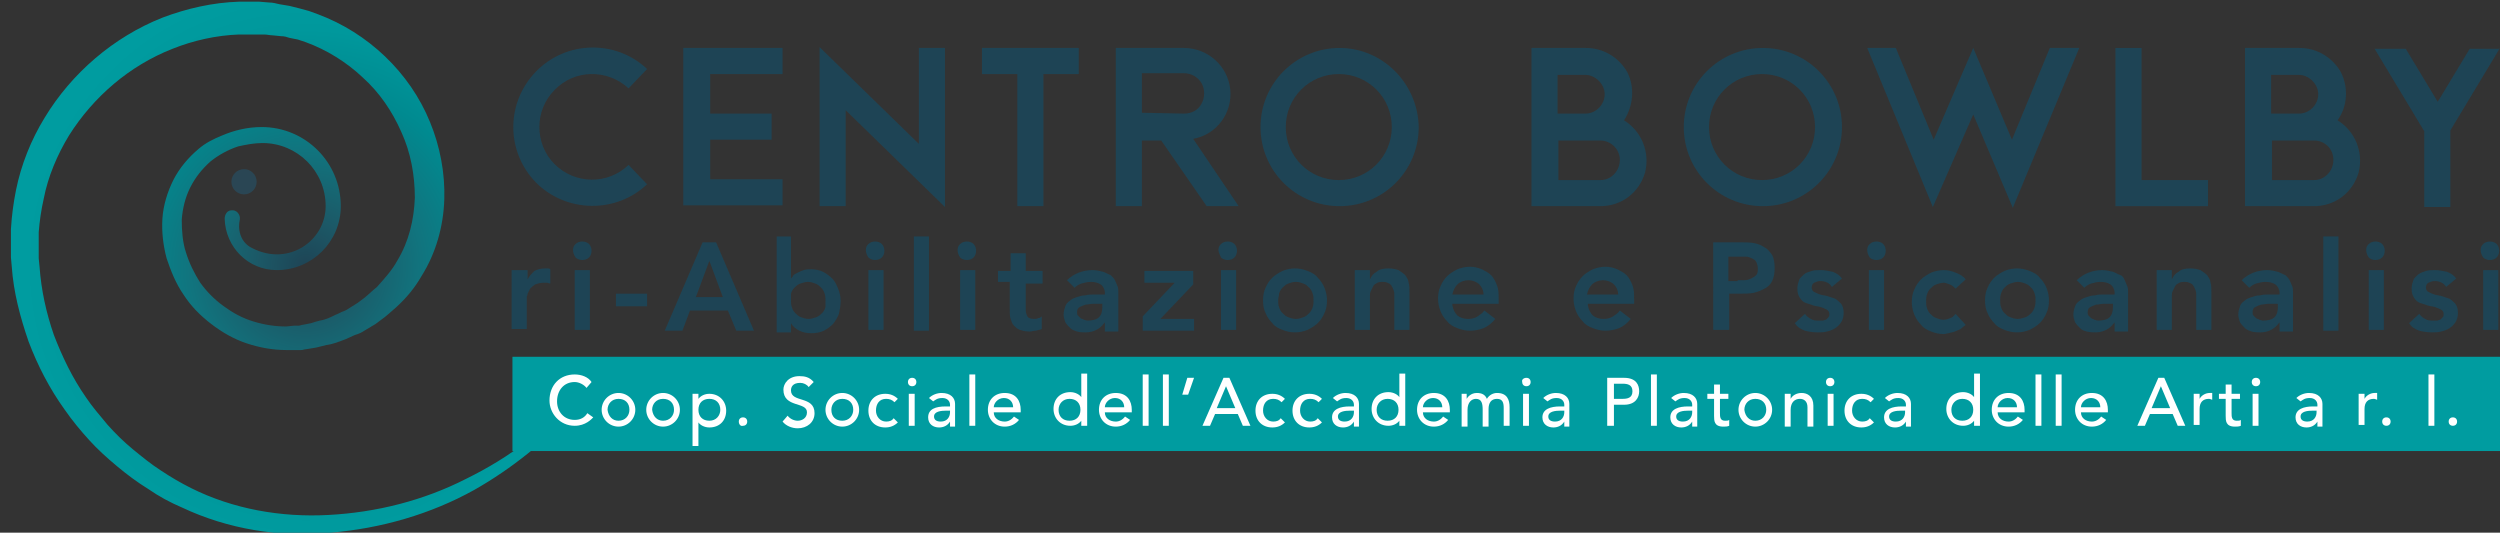<?xml version="1.0" encoding="utf-8"?>
<!-- Generator: Adobe Illustrator 24.0.0, SVG Export Plug-In . SVG Version: 6.00 Build 0)  -->
<svg version="1.1" id="Livello_1" xmlns="http://www.w3.org/2000/svg" xmlns:xlink="http://www.w3.org/1999/xlink" x="0px" y="0px"
	 viewBox="0 0 297.1 63.3" style="enable-background:new 0 0 297.1 63.3;" xml:space="preserve">
<rect x="0" y="0" width="297.1" height="63.3" fill="#333333" stroke="none"/>
<style type="text/css">
	.st0{fill:url(#SVGID_1_);}
	.st1{fill:#2A4654;}
	.st2{fill:#009CA0;}
	.st3{fill:#1E4455;}
	.st4{fill:#FFFFFF;}
</style>
<radialGradient id="SVGID_1_" cx="36.357" cy="31.675" r="33.467" gradientUnits="userSpaceOnUse">
	<stop  offset="0" style="stop-color:#1E4455"/>
	<stop  offset="0.166" style="stop-color:#1C5866"/>
	<stop  offset="0.411" style="stop-color:#11747E"/>
	<stop  offset="0.64" style="stop-color:#008A90"/>
	<stop  offset="0.843" style="stop-color:#00989C"/>
	<stop  offset="1" style="stop-color:#009CA0"/>
</radialGradient>
<path class="st0" d="M71,44.4c-0.7,1.4-2,3.4-3.1,4.6c-3,3.4-7.1,6.7-11.5,9.2c-5.2,2.9-11.1,4.6-17.1,5.1c-6,0.6-12.2-0.4-17.7-3
	c-1.4-0.6-2.7-1.3-4-2.2c-1.3-0.8-2.5-1.7-3.7-2.7c-1.2-1-2.3-2-3.3-3.1c-1-1.1-2-2.3-2.9-3.6c-1.8-2.5-3.2-5.2-4.3-8.1
	c-1-2.9-1.8-5.9-2-8.9l-0.1-1.1c0-0.4,0-0.8,0-1.1c0-0.8,0-1.5,0-2.3c0.1-1.6,0.3-3.1,0.6-4.6c0.6-3,1.8-6,3.4-8.6
	c3.2-5.3,8.2-9.6,14-11.9c2.9-1.1,6-1.8,9.1-1.9l1.2,0c0.4,0,0.8,0,1.2,0l1.2,0.1c0.4,0,0.8,0.1,1.2,0.2l1.2,0.2
	c0.4,0.1,0.8,0.2,1.2,0.3l1.1,0.3l1.1,0.4c5.9,2.2,10.9,6.9,13.3,12.8c1.2,2.9,1.8,6.1,1.7,9.2c-0.1,3.2-1,6.4-2.7,9.1
	c-0.8,1.4-1.8,2.6-3,3.7c-0.6,0.5-1.2,1.1-1.8,1.5c-0.3,0.2-0.6,0.5-1,0.7l-1,0.6c-0.3,0.2-0.7,0.4-1.1,0.5
	c-0.4,0.2-0.7,0.3-1.1,0.5c-0.8,0.3-1.5,0.6-2.3,0.7c-0.4,0.1-0.8,0.2-1.2,0.3l-1.2,0.2c-0.2,0-0.4,0.1-0.6,0.1l-0.6,0l-1.2,0
	c-1.6,0-3.2-0.3-4.7-0.8c-1.5-0.5-2.9-1.3-4.2-2.3c-1.3-1-2.4-2.1-3.3-3.5c-0.9-1.3-1.5-2.8-2-4.3c-0.4-1.5-0.6-3.1-0.5-4.7
	c0.1-1.6,0.6-3.2,1.3-4.6c0.7-1.4,1.8-2.7,3-3.7c0.8-0.7,1.8-1.2,2.8-1.6c1.4-0.6,3-1,4.7-1c5.2,0,9.4,4.2,9.4,9.4
	c0,4.2-3.4,7.6-7.6,7.6c-3.4,0-6.1-2.7-6.2-6.1c0-0.5,0.3-1,0.8-1c0.6-0.1,1.1,0.5,1,1.1c-0.3,1.4,0.2,2.8,1.5,3.4
	c4.3,2.2,8.7-0.9,8.7-5c0-4.2-3.4-7.5-7.5-7.5c-1,0-2,0.2-2.9,0.4c-1.2,0.4-2.3,1-3.3,1.8c-1,0.9-1.8,1.9-2.4,3.1
	c-0.6,1.2-0.9,2.5-1,3.8c0,1.3,0.1,2.7,0.5,3.9c0.4,1.3,1,2.5,1.7,3.6c0.8,1.1,1.7,2,2.8,2.8c1.1,0.8,2.2,1.4,3.5,1.8
	c1.3,0.4,2.6,0.6,3.9,0.6l1-0.1l0.5,0c0.2,0,0.3-0.1,0.5-0.1l1-0.2c0.3-0.1,0.6-0.2,1-0.3c0.7-0.1,1.3-0.4,1.9-0.7
	c0.3-0.1,0.6-0.3,0.9-0.4c0.3-0.1,0.6-0.3,0.9-0.5l0.8-0.5c0.3-0.2,0.5-0.4,0.8-0.6c0.5-0.4,1-0.9,1.5-1.3c0.9-1,1.8-2,2.4-3.1
	c1.4-2.3,2-4.9,2.1-7.5c0-2.7-0.5-5.4-1.6-7.8c-1.1-2.5-2.6-4.7-4.6-6.5c-1.9-1.8-4.3-3.3-6.8-4.2l-0.9-0.3l-1-0.2
	c-0.3-0.1-0.6-0.2-1-0.2l-1-0.1c-0.3,0-0.7-0.1-1-0.1l-1,0c-0.3,0-0.7,0-1,0l-1,0c-2.7,0.1-5.4,0.7-7.9,1.7
	c-5.1,2-9.4,5.7-12.3,10.3c-1.4,2.3-2.5,4.9-3,7.5c-0.3,1.3-0.5,2.7-0.6,4c0,0.7,0,1.4,0,2.1c0,0.3,0,0.7,0,1l0.1,1
	c0.2,2.8,0.8,5.5,1.7,8.1c1,2.6,2.2,5.1,3.8,7.4c0.8,1.2,1.7,2.2,2.6,3.3c0.9,1,1.9,2,3,2.9c1.1,0.9,2.2,1.8,3.3,2.5
	c1.2,0.8,2.4,1.5,3.6,2.1c5,2.5,10.7,3.5,16.3,3.2c5.7-0.3,11.3-1.7,16.4-4.3c5.1-2.5,9.9-6,13.4-10.6c0,0,1.1-1.4,1.8-2.8
	C71.4,42,72,42.2,71,44.4z"/>
<circle class="st1" cx="29" cy="21.6" r="1.5"/>
<rect x="60.9" y="42.4" class="st2" width="236.2" height="11.2"/>
<g>
	<path class="st3" d="M76.9,21.9c-3.7,3.5-9.6,3.4-13.2-0.2c-3.6-3.7-3.6-9.5,0-13.2c3.6-3.7,9.5-3.8,13.2-0.3l-2.2,2.3
		c-2.5-2.3-6.4-2.3-8.8,0.2c-2.4,2.4-2.4,6.4,0,8.8c2.4,2.4,6.3,2.5,8.8,0.1L76.9,21.9z"/>
	<path class="st3" d="M84.4,8.8v4.7h7.3v3.1h-7.3v4.7H93v3.1H81.2V5.7H93v3.1H84.4z"/>
	<path class="st3" d="M112.3,5.7v18.9l-11.8-11.5v11.4h-3.1V5.6l11.8,11.5V5.7H112.3z"/>
	<path class="st3" d="M128.2,5.7v3.1H124v15.7h-3.1V8.8h-4.2V5.7H128.2z"/>
	<path class="st3" d="M147.2,24.5h-3.8l-5.4-7.8h-2.3v7.8h-3.1V5.7h8.1c2.8,0,5.2,2.1,5.5,4.9c0.3,2.8-1.6,5.4-4.4,5.9L147.2,24.5z
		 M140.7,13.5c0.9,0,1.7-0.4,2.1-1.2c0.4-0.7,0.4-1.7,0-2.4s-1.2-1.2-2.1-1.2h-5v4.7L140.7,13.5z"/>
	<path class="st3" d="M168.6,15.1c0,5.2-4.2,9.4-9.4,9.4c-5.2,0-9.4-4.2-9.4-9.4s4.2-9.4,9.4-9.4C164.3,5.7,168.5,9.9,168.6,15.1z
		 M165.4,15.1c0-3.5-2.8-6.3-6.3-6.3c-3.5,0-6.3,2.8-6.3,6.3s2.8,6.3,6.3,6.3C162.6,21.4,165.4,18.6,165.4,15.1z"/>
	<path class="st3" d="M193,14.3c2.1,1.3,3.1,3.8,2.5,6.2c-0.7,2.4-2.8,4-5.3,4H182V5.7h6.5c2,0,3.9,1.1,4.9,2.9
		C194.3,10.4,194.1,12.6,193,14.3L193,14.3z M185.1,13.5l3.3,0c1.3,0,2.3-1.1,2.3-2.3s-1.1-2.3-2.3-2.3h-3.3V13.5z M192.5,19
		c0-1.3-1.1-2.3-2.3-2.3h-5v4.7h5C191.5,21.4,192.5,20.3,192.5,19z"/>
	<path class="st3" d="M218.9,15.1c0,5.2-4.2,9.4-9.4,9.4c-5.2,0-9.4-4.2-9.4-9.4s4.2-9.4,9.4-9.4C214.7,5.7,218.9,9.9,218.9,15.1z
		 M215.7,15.1c0-3.5-2.8-6.3-6.3-6.3c-3.5,0-6.3,2.8-6.3,6.3s2.8,6.3,6.3,6.3C212.9,21.4,215.7,18.6,215.7,15.1z"/>
	<path class="st3" d="M247.1,5.7l-7.9,19l-4.7-11.1l-4.8,11l-7.8-18.9h3.4l4.5,10.9l4.7-10.9h0l4.6,10.9l4.5-10.9H247.1z"/>
	<path class="st3" d="M262.4,21.4v3.1h-11V5.7h3.1v15.7H262.4z"/>
	<path class="st3" d="M277.8,14.3c2.1,1.3,3.1,3.8,2.5,6.2c-0.7,2.4-2.8,4-5.3,4h-8.2V5.7h6.5c2,0,3.9,1.1,4.9,2.9
		C279.1,10.4,279,12.6,277.8,14.3L277.8,14.3z M269.9,13.5l3.3,0c1.3,0,2.3-1.1,2.3-2.3s-1.1-2.3-2.3-2.3h-3.3V13.5z M277.3,19
		c0-1.3-1-2.3-2.3-2.3h-5v4.7h5C276.3,21.4,277.3,20.3,277.3,19z"/>
	<path class="st3" d="M297.1,5.7l-5.9,9.8v9.1h-3.1v-9l-5.9-9.8h3.7l3.8,6.3l3.8-6.3H297.1z"/>
</g>
<g>
	<path class="st3" d="M60.9,32.1h1.8v1.1h0c0.2-0.4,0.5-0.7,0.8-1c0.4-0.2,0.8-0.3,1.3-0.3c0.1,0,0.2,0,0.3,0c0.1,0,0.2,0,0.3,0.1
		v1.7c-0.1,0-0.3-0.1-0.4-0.1c-0.1,0-0.3,0-0.4,0c-0.4,0-0.7,0.1-1,0.2c-0.3,0.2-0.4,0.3-0.6,0.5c-0.1,0.2-0.2,0.4-0.3,0.6
		c0,0.2-0.1,0.3-0.1,0.4v3.8h-1.8V32.1z"/>
	<path class="st3" d="M68.1,29.7c0-0.3,0.1-0.5,0.3-0.7c0.2-0.2,0.5-0.3,0.8-0.3c0.3,0,0.6,0.1,0.8,0.3c0.2,0.2,0.3,0.5,0.3,0.8
		s-0.1,0.6-0.3,0.8s-0.5,0.3-0.8,0.3c-0.3,0-0.6-0.1-0.8-0.3C68.2,30.3,68.1,30,68.1,29.7z M68.3,32.1h1.8v7.1h-1.8V32.1z"/>
	<path class="st3" d="M76.9,36.4h-3.7v-1.5h3.7V36.4z"/>
	<path class="st3" d="M83.5,28.8h1.6l4.5,10.5h-2.1l-1-2.4H82l-0.9,2.4H79L83.5,28.8z M85.9,35.3L84.3,31l-1.6,4.3H85.9z"/>
	<path class="st3" d="M92.2,28.1H94v5h0c0.1-0.1,0.2-0.2,0.3-0.4c0.1-0.1,0.3-0.2,0.5-0.3c0.2-0.1,0.4-0.2,0.7-0.3
		c0.3-0.1,0.6-0.1,0.9-0.1c0.5,0,1,0.1,1.4,0.3s0.8,0.5,1.1,0.8c0.3,0.3,0.5,0.7,0.7,1.2c0.2,0.5,0.3,0.9,0.3,1.5
		c0,0.5-0.1,1-0.2,1.5c-0.2,0.5-0.4,0.8-0.7,1.2c-0.3,0.3-0.7,0.6-1.1,0.8c-0.4,0.2-0.9,0.3-1.5,0.3c-0.5,0-1-0.1-1.4-0.3
		c-0.4-0.2-0.8-0.5-1-0.9h0v1.1h-1.7V28.1z M98.1,35.7c0-0.3,0-0.5-0.1-0.8c-0.1-0.3-0.2-0.5-0.4-0.7c-0.2-0.2-0.4-0.4-0.7-0.5
		c-0.3-0.1-0.5-0.2-0.9-0.2c-0.3,0-0.6,0.1-0.9,0.2c-0.3,0.1-0.5,0.3-0.7,0.5c-0.2,0.2-0.3,0.4-0.4,0.7C94,35.2,94,35.4,94,35.7
		c0,0.3,0,0.5,0.1,0.8c0.1,0.3,0.2,0.5,0.4,0.7c0.2,0.2,0.4,0.4,0.7,0.5c0.3,0.1,0.5,0.2,0.9,0.2c0.3,0,0.6-0.1,0.9-0.2
		c0.3-0.1,0.5-0.3,0.7-0.5c0.2-0.2,0.3-0.4,0.4-0.7C98.1,36.2,98.1,36,98.1,35.7z"/>
	<path class="st3" d="M102.9,29.7c0-0.3,0.1-0.5,0.3-0.7c0.2-0.2,0.5-0.3,0.8-0.3c0.3,0,0.6,0.1,0.8,0.3c0.2,0.2,0.3,0.5,0.3,0.8
		s-0.1,0.6-0.3,0.8s-0.5,0.3-0.8,0.3c-0.3,0-0.6-0.1-0.8-0.3C103,30.3,102.9,30,102.9,29.7z M103.2,32.1h1.8v7.1h-1.8V32.1z"/>
	<path class="st3" d="M108.6,28.1h1.8v11.2h-1.8V28.1z"/>
	<path class="st3" d="M113.8,29.7c0-0.3,0.1-0.5,0.3-0.7c0.2-0.2,0.5-0.3,0.8-0.3c0.3,0,0.6,0.1,0.8,0.3c0.2,0.2,0.3,0.5,0.3,0.8
		s-0.1,0.6-0.3,0.8s-0.5,0.3-0.8,0.3c-0.3,0-0.6-0.1-0.8-0.3C113.9,30.3,113.8,30,113.8,29.7z M114.1,32.1h1.8v7.1h-1.8V32.1z"/>
	<path class="st3" d="M118.6,33.7v-1.5h1.5v-2.1h1.8v2.1h2v1.5h-2v3.1c0,0.4,0.1,0.6,0.2,0.8c0.1,0.2,0.4,0.3,0.8,0.3
		c0.2,0,0.3,0,0.5-0.1c0.2,0,0.3-0.1,0.4-0.2v1.5c-0.2,0.1-0.4,0.1-0.7,0.2c-0.3,0-0.5,0.1-0.7,0.1c-0.5,0-0.9-0.1-1.2-0.2
		c-0.3-0.1-0.5-0.3-0.7-0.5c-0.2-0.2-0.3-0.5-0.4-0.8c-0.1-0.3-0.1-0.7-0.1-1.1v-3.3H118.6z"/>
	<path class="st3" d="M131.3,38.3L131.3,38.3c-0.3,0.4-0.6,0.7-1,0.9c-0.4,0.2-0.8,0.3-1.3,0.3c-0.3,0-0.6,0-1-0.1
		c-0.3-0.1-0.6-0.2-0.8-0.4c-0.2-0.2-0.4-0.4-0.6-0.7c-0.1-0.3-0.2-0.6-0.2-0.9c0-0.4,0.1-0.7,0.2-1c0.1-0.3,0.3-0.5,0.6-0.7
		c0.2-0.2,0.5-0.3,0.8-0.4c0.3-0.1,0.6-0.2,1-0.2c0.3-0.1,0.7-0.1,1-0.1c0.3,0,0.7,0,0.9,0h0.4v-0.2c0-0.4-0.2-0.8-0.5-1
		c-0.3-0.2-0.7-0.3-1.2-0.3c-0.4,0-0.7,0.1-1.1,0.2c-0.3,0.1-0.6,0.3-0.8,0.5l-0.9-0.9c0.4-0.4,0.9-0.7,1.4-0.9
		c0.5-0.2,1.1-0.3,1.6-0.3c0.5,0,0.9,0.1,1.3,0.2c0.3,0.1,0.6,0.3,0.9,0.4c0.2,0.2,0.4,0.4,0.5,0.6c0.1,0.2,0.2,0.5,0.3,0.7
		c0.1,0.2,0.1,0.5,0.1,0.7c0,0.2,0,0.4,0,0.6v4.1h-1.6V38.3z M131.1,36.1h-0.4c-0.2,0-0.5,0-0.8,0c-0.3,0-0.6,0.1-0.9,0.1
		c-0.3,0.1-0.5,0.2-0.7,0.3c-0.2,0.1-0.3,0.3-0.3,0.6c0,0.2,0,0.3,0.1,0.4s0.2,0.2,0.3,0.3c0.1,0.1,0.3,0.1,0.4,0.2
		c0.1,0,0.3,0.1,0.4,0.1c0.6,0,1.1-0.1,1.4-0.4c0.3-0.3,0.4-0.7,0.4-1.2V36.1z"/>
	<path class="st3" d="M135.8,37.6l3.8-4v0H136v-1.4h5.8v1.6l-3.9,4.1h4v1.4h-6.1V37.6z"/>
	<path class="st3" d="M144.8,29.7c0-0.3,0.1-0.5,0.3-0.7c0.2-0.2,0.5-0.3,0.8-0.3s0.6,0.1,0.8,0.3c0.2,0.2,0.3,0.5,0.3,0.8
		s-0.1,0.6-0.3,0.8c-0.2,0.2-0.5,0.3-0.8,0.3s-0.6-0.1-0.8-0.3C145,30.3,144.8,30,144.8,29.7z M145.1,32.1h1.8v7.1h-1.8V32.1z"/>
	<path class="st3" d="M150.1,35.7c0-0.6,0.1-1.1,0.3-1.5c0.2-0.5,0.5-0.9,0.8-1.2c0.3-0.3,0.8-0.6,1.2-0.8c0.5-0.2,1-0.3,1.5-0.3
		c0.5,0,1,0.1,1.5,0.3c0.5,0.2,0.9,0.4,1.2,0.8c0.3,0.3,0.6,0.7,0.8,1.2c0.2,0.5,0.3,1,0.3,1.5c0,0.6-0.1,1.1-0.3,1.5
		c-0.2,0.5-0.5,0.9-0.8,1.2c-0.3,0.3-0.8,0.6-1.2,0.8c-0.5,0.2-1,0.3-1.5,0.3c-0.5,0-1-0.1-1.5-0.3c-0.5-0.2-0.9-0.4-1.2-0.8
		c-0.3-0.3-0.6-0.7-0.8-1.2C150.2,36.8,150.1,36.3,150.1,35.7z M151.9,35.7c0,0.3,0,0.5,0.1,0.8c0.1,0.3,0.2,0.5,0.4,0.7
		s0.4,0.4,0.7,0.5c0.3,0.1,0.5,0.2,0.9,0.2s0.6-0.1,0.9-0.2c0.3-0.1,0.5-0.3,0.7-0.5s0.3-0.4,0.4-0.7c0.1-0.3,0.1-0.5,0.1-0.8
		c0-0.3,0-0.5-0.1-0.8c-0.1-0.3-0.2-0.5-0.4-0.7c-0.2-0.2-0.4-0.4-0.7-0.5c-0.3-0.1-0.5-0.2-0.9-0.2s-0.6,0.1-0.9,0.2
		c-0.3,0.1-0.5,0.3-0.7,0.5c-0.2,0.2-0.3,0.4-0.4,0.7C152,35.2,151.9,35.4,151.9,35.7z"/>
	<path class="st3" d="M161.1,32.1h1.7v1.1h0c0.2-0.4,0.4-0.7,0.8-0.9c0.3-0.3,0.8-0.4,1.4-0.4c0.5,0,0.9,0.1,1.2,0.2
		c0.3,0.2,0.6,0.4,0.8,0.6c0.2,0.3,0.4,0.6,0.4,0.9c0.1,0.3,0.1,0.7,0.1,1.1v4.5h-1.8v-3.6c0-0.2,0-0.4,0-0.7c0-0.2-0.1-0.5-0.2-0.7
		c-0.1-0.2-0.2-0.4-0.4-0.5c-0.2-0.1-0.4-0.2-0.7-0.2c-0.3,0-0.5,0-0.7,0.1c-0.2,0.1-0.4,0.2-0.5,0.4c-0.1,0.2-0.2,0.4-0.3,0.6
		c-0.1,0.2-0.1,0.4-0.1,0.7v3.9h-1.8V32.1z"/>
	<path class="st3" d="M172.6,36.3c0.1,0.5,0.3,0.9,0.6,1.2c0.4,0.3,0.8,0.4,1.3,0.4c0.4,0,0.8-0.1,1.1-0.3c0.3-0.2,0.6-0.4,0.8-0.7
		l1.3,1c-0.4,0.5-0.9,0.9-1.4,1.1c-0.5,0.2-1.1,0.3-1.6,0.3c-0.5,0-1-0.1-1.5-0.3c-0.5-0.2-0.9-0.4-1.2-0.8
		c-0.3-0.3-0.6-0.7-0.8-1.2c-0.2-0.5-0.3-1-0.3-1.5c0-0.6,0.1-1.1,0.3-1.5c0.2-0.5,0.5-0.9,0.8-1.2c0.3-0.3,0.8-0.6,1.2-0.8
		c0.5-0.2,1-0.3,1.5-0.3c0.5,0,0.9,0.1,1.4,0.3c0.4,0.2,0.8,0.4,1.1,0.7c0.3,0.3,0.5,0.7,0.7,1.2c0.2,0.5,0.2,1,0.2,1.7v0.5H172.6z
		 M176.3,35c0-0.5-0.2-0.9-0.5-1.2c-0.3-0.3-0.8-0.5-1.3-0.5c-0.5,0-1,0.2-1.3,0.5c-0.3,0.3-0.5,0.7-0.6,1.2H176.3z"/>
	<path class="st3" d="M188.7,36.3c0.1,0.5,0.3,0.9,0.6,1.2c0.4,0.3,0.8,0.4,1.3,0.4c0.4,0,0.8-0.1,1.1-0.3c0.3-0.2,0.6-0.4,0.8-0.7
		l1.3,1c-0.4,0.5-0.9,0.9-1.4,1.1c-0.5,0.2-1.1,0.3-1.6,0.3c-0.5,0-1-0.1-1.5-0.3c-0.5-0.2-0.9-0.4-1.2-0.8
		c-0.3-0.3-0.6-0.7-0.8-1.2c-0.2-0.5-0.3-1-0.3-1.5c0-0.6,0.1-1.1,0.3-1.5c0.2-0.5,0.5-0.9,0.8-1.2c0.3-0.3,0.8-0.6,1.2-0.8
		c0.5-0.2,1-0.3,1.5-0.3c0.5,0,0.9,0.1,1.4,0.3c0.4,0.2,0.8,0.4,1.1,0.7c0.3,0.3,0.5,0.7,0.7,1.2c0.2,0.5,0.2,1,0.2,1.7v0.5H188.7z
		 M192.3,35c0-0.5-0.2-0.9-0.5-1.2c-0.3-0.3-0.8-0.5-1.3-0.5c-0.5,0-1,0.2-1.3,0.5s-0.5,0.7-0.6,1.2H192.3z"/>
	<path class="st3" d="M203.5,28.8h3.5c0.5,0,1,0,1.5,0.1c0.5,0.1,0.9,0.3,1.2,0.5c0.4,0.2,0.6,0.5,0.9,0.9c0.2,0.4,0.3,0.9,0.3,1.5
		c0,0.7-0.1,1.2-0.3,1.6c-0.2,0.4-0.5,0.7-0.9,0.9c-0.4,0.2-0.8,0.4-1.3,0.5c-0.5,0.1-1,0.1-1.6,0.1h-1.3v4.3h-1.9V28.8z
		 M206.5,33.3c0.3,0,0.5,0,0.8,0c0.3,0,0.6-0.1,0.8-0.2c0.2-0.1,0.4-0.2,0.6-0.4c0.2-0.2,0.2-0.5,0.2-0.8c0-0.3-0.1-0.6-0.2-0.8
		c-0.1-0.2-0.3-0.3-0.5-0.4c-0.2-0.1-0.5-0.2-0.7-0.2c-0.3,0-0.5,0-0.8,0h-1.3v2.9H206.5z"/>
	<path class="st3" d="M217.7,34.1c-0.3-0.5-0.8-0.7-1.4-0.7c-0.2,0-0.5,0.1-0.7,0.2c-0.2,0.1-0.3,0.3-0.3,0.6c0,0.2,0.1,0.4,0.3,0.5
		c0.2,0.1,0.4,0.2,0.7,0.3c0.3,0.1,0.6,0.1,0.9,0.2c0.3,0.1,0.6,0.2,0.9,0.3c0.3,0.2,0.5,0.4,0.7,0.6c0.2,0.3,0.3,0.6,0.3,1.1
		c0,0.4-0.1,0.8-0.3,1.1c-0.2,0.3-0.4,0.5-0.7,0.7s-0.6,0.3-1,0.4c-0.4,0.1-0.7,0.1-1.1,0.1c-0.6,0-1.1-0.1-1.5-0.2
		c-0.5-0.2-0.9-0.4-1.2-0.9l1.2-1.1c0.2,0.3,0.5,0.5,0.7,0.6c0.3,0.2,0.6,0.2,1,0.2c0.1,0,0.3,0,0.4,0c0.1,0,0.3-0.1,0.4-0.1
		c0.1-0.1,0.2-0.2,0.3-0.3c0.1-0.1,0.1-0.2,0.1-0.4c0-0.2-0.1-0.4-0.3-0.5c-0.2-0.1-0.4-0.2-0.7-0.3c-0.3-0.1-0.6-0.1-0.9-0.2
		c-0.3-0.1-0.6-0.2-0.9-0.3c-0.3-0.1-0.5-0.3-0.7-0.6c-0.2-0.3-0.3-0.6-0.3-1.1c0-0.4,0.1-0.7,0.2-1s0.4-0.5,0.6-0.7
		s0.6-0.3,0.9-0.4c0.3-0.1,0.7-0.1,1.1-0.1c0.5,0,0.9,0.1,1.4,0.2c0.5,0.2,0.8,0.4,1.1,0.8L217.7,34.1z"/>
	<path class="st3" d="M221.9,29.7c0-0.3,0.1-0.5,0.3-0.7c0.2-0.2,0.5-0.3,0.8-0.3c0.3,0,0.6,0.1,0.8,0.3c0.2,0.2,0.3,0.5,0.3,0.8
		s-0.1,0.6-0.3,0.8s-0.5,0.3-0.8,0.3c-0.3,0-0.6-0.1-0.8-0.3C222,30.3,221.9,30,221.9,29.7z M222.1,32.1h1.8v7.1h-1.8V32.1z"/>
	<path class="st3" d="M232.4,34.3c-0.2-0.2-0.4-0.4-0.7-0.5s-0.5-0.2-0.7-0.2c-0.3,0-0.6,0.1-0.9,0.2c-0.3,0.1-0.5,0.3-0.7,0.5
		c-0.2,0.2-0.3,0.4-0.4,0.7c-0.1,0.3-0.1,0.5-0.1,0.8c0,0.3,0,0.5,0.1,0.8c0.1,0.3,0.2,0.5,0.4,0.7c0.2,0.2,0.4,0.4,0.7,0.5
		c0.3,0.1,0.5,0.2,0.9,0.2c0.3,0,0.5-0.1,0.8-0.2s0.4-0.3,0.6-0.5l1.2,1.3c-0.2,0.2-0.4,0.3-0.6,0.5c-0.2,0.1-0.5,0.2-0.7,0.3
		c-0.2,0.1-0.5,0.1-0.7,0.2c-0.2,0-0.4,0.1-0.6,0.1c-0.5,0-1-0.1-1.5-0.3c-0.5-0.2-0.9-0.4-1.2-0.8c-0.3-0.3-0.6-0.7-0.8-1.2
		c-0.2-0.5-0.3-1-0.3-1.5c0-0.6,0.1-1.1,0.3-1.5c0.2-0.5,0.5-0.9,0.8-1.2c0.3-0.3,0.8-0.6,1.2-0.8c0.5-0.2,1-0.3,1.5-0.3
		c0.5,0,0.9,0.1,1.4,0.3c0.5,0.2,0.9,0.4,1.2,0.8L232.4,34.3z"/>
	<path class="st3" d="M235.9,35.7c0-0.6,0.1-1.1,0.3-1.5c0.2-0.5,0.5-0.9,0.8-1.2c0.3-0.3,0.8-0.6,1.2-0.8c0.5-0.2,1-0.3,1.5-0.3
		c0.5,0,1,0.1,1.5,0.3c0.5,0.2,0.9,0.4,1.2,0.8c0.3,0.3,0.6,0.7,0.8,1.2c0.2,0.5,0.3,1,0.3,1.5c0,0.6-0.1,1.1-0.3,1.5
		c-0.2,0.5-0.5,0.9-0.8,1.2c-0.3,0.3-0.8,0.6-1.2,0.8c-0.5,0.2-1,0.3-1.5,0.3c-0.5,0-1-0.1-1.5-0.3c-0.5-0.2-0.9-0.4-1.2-0.8
		c-0.3-0.3-0.6-0.7-0.8-1.2C236,36.8,235.9,36.3,235.9,35.7z M237.7,35.7c0,0.3,0,0.5,0.1,0.8c0.1,0.3,0.2,0.5,0.4,0.7
		c0.2,0.2,0.4,0.4,0.7,0.5c0.3,0.1,0.5,0.2,0.9,0.2c0.3,0,0.6-0.1,0.9-0.2c0.3-0.1,0.5-0.3,0.7-0.5s0.3-0.4,0.4-0.7
		c0.1-0.3,0.1-0.5,0.1-0.8c0-0.3,0-0.5-0.1-0.8c-0.1-0.3-0.2-0.5-0.4-0.7c-0.2-0.2-0.4-0.4-0.7-0.5c-0.3-0.1-0.5-0.2-0.9-0.2
		c-0.3,0-0.6,0.1-0.9,0.2c-0.3,0.1-0.5,0.3-0.7,0.5c-0.2,0.2-0.3,0.4-0.4,0.7C237.7,35.2,237.7,35.4,237.7,35.7z"/>
	<path class="st3" d="M251.3,38.3L251.3,38.3c-0.3,0.4-0.6,0.7-1,0.9c-0.4,0.2-0.8,0.3-1.3,0.3c-0.3,0-0.6,0-1-0.1s-0.6-0.2-0.8-0.4
		c-0.2-0.2-0.4-0.4-0.6-0.7c-0.1-0.3-0.2-0.6-0.2-0.9c0-0.4,0.1-0.7,0.2-1c0.1-0.3,0.3-0.5,0.6-0.7c0.2-0.2,0.5-0.3,0.8-0.4
		c0.3-0.1,0.6-0.2,1-0.2c0.3-0.1,0.7-0.1,1-0.1c0.3,0,0.7,0,0.9,0h0.4v-0.2c0-0.4-0.2-0.8-0.5-1s-0.7-0.3-1.2-0.3
		c-0.4,0-0.7,0.1-1.1,0.2c-0.3,0.1-0.6,0.3-0.8,0.5l-0.9-0.9c0.4-0.4,0.9-0.7,1.4-0.9c0.5-0.2,1.1-0.3,1.6-0.3
		c0.5,0,0.9,0.1,1.3,0.2c0.3,0.1,0.6,0.3,0.9,0.4s0.4,0.4,0.5,0.6c0.1,0.2,0.2,0.5,0.3,0.7c0.1,0.2,0.1,0.5,0.1,0.7
		c0,0.2,0,0.4,0,0.6v4.1h-1.6V38.3z M251.2,36.1h-0.4c-0.2,0-0.5,0-0.8,0c-0.3,0-0.6,0.1-0.9,0.1c-0.3,0.1-0.5,0.2-0.7,0.3
		c-0.2,0.1-0.3,0.3-0.3,0.6c0,0.2,0,0.3,0.1,0.4s0.2,0.2,0.3,0.3c0.1,0.1,0.3,0.1,0.4,0.2c0.1,0,0.3,0.1,0.4,0.1
		c0.6,0,1.1-0.1,1.4-0.4s0.4-0.7,0.4-1.2V36.1z"/>
	<path class="st3" d="M256.4,32.1h1.7v1.1h0c0.2-0.4,0.4-0.7,0.8-0.9c0.3-0.3,0.8-0.4,1.4-0.4c0.5,0,0.9,0.1,1.2,0.2
		c0.3,0.2,0.6,0.4,0.8,0.6c0.2,0.3,0.4,0.6,0.4,0.9c0.1,0.3,0.1,0.7,0.1,1.1v4.5h-1.8v-3.6c0-0.2,0-0.4,0-0.7c0-0.2-0.1-0.5-0.2-0.7
		c-0.1-0.2-0.2-0.4-0.4-0.5c-0.2-0.1-0.4-0.2-0.7-0.2c-0.3,0-0.5,0-0.7,0.1c-0.2,0.1-0.4,0.2-0.5,0.4c-0.1,0.2-0.2,0.4-0.3,0.6
		c-0.1,0.2-0.1,0.4-0.1,0.7v3.9h-1.8V32.1z"/>
	<path class="st3" d="M270.9,38.3L270.9,38.3c-0.3,0.4-0.6,0.7-1,0.9c-0.4,0.2-0.8,0.3-1.3,0.3c-0.3,0-0.6,0-1-0.1
		c-0.3-0.1-0.6-0.2-0.8-0.4c-0.2-0.2-0.4-0.4-0.6-0.7c-0.1-0.3-0.2-0.6-0.2-0.9c0-0.4,0.1-0.7,0.2-1c0.1-0.3,0.3-0.5,0.6-0.7
		c0.2-0.2,0.5-0.3,0.8-0.4c0.3-0.1,0.6-0.2,1-0.2c0.3-0.1,0.7-0.1,1-0.1c0.3,0,0.7,0,0.9,0h0.4v-0.2c0-0.4-0.2-0.8-0.5-1
		s-0.7-0.3-1.2-0.3c-0.4,0-0.7,0.1-1.1,0.2c-0.3,0.1-0.6,0.3-0.8,0.5l-0.9-0.9c0.4-0.4,0.9-0.7,1.4-0.9c0.5-0.2,1.1-0.3,1.6-0.3
		c0.5,0,0.9,0.1,1.3,0.2c0.3,0.1,0.6,0.3,0.9,0.4c0.2,0.2,0.4,0.4,0.5,0.6c0.1,0.2,0.2,0.5,0.3,0.7c0.1,0.2,0.1,0.5,0.1,0.7
		c0,0.2,0,0.4,0,0.6v4.1h-1.6V38.3z M270.8,36.1h-0.4c-0.2,0-0.5,0-0.8,0c-0.3,0-0.6,0.1-0.9,0.1c-0.3,0.1-0.5,0.2-0.7,0.3
		c-0.2,0.1-0.3,0.3-0.3,0.6c0,0.2,0,0.3,0.1,0.4s0.2,0.2,0.3,0.3c0.1,0.1,0.3,0.1,0.4,0.2c0.1,0,0.3,0.1,0.4,0.1
		c0.6,0,1.1-0.1,1.4-0.4s0.4-0.7,0.4-1.2V36.1z"/>
	<path class="st3" d="M276.1,28.1h1.8v11.2h-1.8V28.1z"/>
	<path class="st3" d="M281.2,29.7c0-0.3,0.1-0.5,0.3-0.7c0.2-0.2,0.5-0.3,0.8-0.3c0.3,0,0.6,0.1,0.8,0.3c0.2,0.2,0.3,0.5,0.3,0.8
		s-0.1,0.6-0.3,0.8c-0.2,0.2-0.5,0.3-0.8,0.3c-0.3,0-0.6-0.1-0.8-0.3C281.3,30.3,281.2,30,281.2,29.7z M281.5,32.1h1.8v7.1h-1.8
		V32.1z"/>
	<path class="st3" d="M290.7,34.1c-0.3-0.5-0.8-0.7-1.4-0.7c-0.2,0-0.5,0.1-0.7,0.2c-0.2,0.1-0.3,0.3-0.3,0.6c0,0.2,0.1,0.4,0.3,0.5
		c0.2,0.1,0.4,0.2,0.7,0.3c0.3,0.1,0.6,0.1,0.9,0.2s0.6,0.2,0.9,0.3c0.3,0.2,0.5,0.4,0.7,0.6c0.2,0.3,0.3,0.6,0.3,1.1
		c0,0.4-0.1,0.8-0.3,1.1c-0.2,0.3-0.4,0.5-0.7,0.7s-0.6,0.3-1,0.4c-0.4,0.1-0.7,0.1-1.1,0.1c-0.6,0-1.1-0.1-1.5-0.2
		c-0.5-0.2-0.9-0.4-1.2-0.9l1.2-1.1c0.2,0.3,0.5,0.5,0.7,0.6c0.3,0.2,0.6,0.2,1,0.2c0.1,0,0.3,0,0.4,0c0.1,0,0.3-0.1,0.4-0.1
		c0.1-0.1,0.2-0.2,0.3-0.3c0.1-0.1,0.1-0.2,0.1-0.4c0-0.2-0.1-0.4-0.3-0.5s-0.4-0.2-0.7-0.3c-0.3-0.1-0.6-0.1-0.9-0.2
		c-0.3-0.1-0.6-0.2-0.9-0.3c-0.3-0.1-0.5-0.3-0.7-0.6c-0.2-0.3-0.3-0.6-0.3-1.1c0-0.4,0.1-0.7,0.2-1s0.4-0.5,0.6-0.7
		c0.3-0.2,0.6-0.3,0.9-0.4c0.3-0.1,0.7-0.1,1.1-0.1c0.5,0,0.9,0.1,1.4,0.2c0.5,0.2,0.8,0.4,1.1,0.8L290.7,34.1z"/>
	<path class="st3" d="M294.8,29.7c0-0.3,0.1-0.5,0.3-0.7c0.2-0.2,0.5-0.3,0.8-0.3c0.3,0,0.6,0.1,0.8,0.3c0.2,0.2,0.3,0.5,0.3,0.8
		s-0.1,0.6-0.3,0.8s-0.5,0.3-0.8,0.3c-0.3,0-0.6-0.1-0.8-0.3C294.9,30.3,294.8,30,294.8,29.7z M295.1,32.1h1.8v7.1h-1.8V32.1z"/>
</g>
<g>
	<path class="st4" d="M69.7,46.1c-0.3-0.4-0.9-0.7-1.4-0.7c-1.3,0-2.1,1-2.1,2.3c0,1.2,0.8,2.2,2.1,2.2c0.7,0,1.2-0.3,1.5-0.8
		l0.7,0.5c-0.2,0.2-0.9,1-2.2,1c-1.8,0-3-1.5-3-3c0-1.8,1.2-3.1,3-3.1c0.8,0,1.6,0.3,2,0.9L69.7,46.1z"/>
	<path class="st4" d="M73.5,46.7c1.1,0,2,0.9,2,2c0,1.1-0.9,2-2,2s-2-0.9-2-2C71.5,47.6,72.4,46.7,73.5,46.7z M73.5,50
		c0.8,0,1.3-0.6,1.3-1.3c0-0.8-0.5-1.3-1.3-1.3s-1.3,0.6-1.3,1.3C72.3,49.5,72.8,50,73.5,50z"/>
	<path class="st4" d="M78.8,46.7c1.1,0,2,0.9,2,2c0,1.1-0.9,2-2,2s-2-0.9-2-2C76.8,47.6,77.7,46.7,78.8,46.7z M78.8,50
		c0.8,0,1.3-0.6,1.3-1.3c0-0.8-0.5-1.3-1.3-1.3s-1.3,0.6-1.3,1.3C77.6,49.5,78.1,50,78.8,50z"/>
	<path class="st4" d="M82.3,46.8H83v0.6h0c0.3-0.4,0.8-0.6,1.3-0.6c1.2,0,2,0.9,2,2c0,1.2-0.8,2-2,2c-0.6,0-1.1-0.3-1.3-0.6h0v2.8
		h-0.7V46.8z M83,48.7c0,0.8,0.5,1.3,1.3,1.3s1.3-0.6,1.3-1.3c0-0.8-0.5-1.3-1.3-1.3S83,47.9,83,48.7z"/>
	<path class="st4" d="M87.8,50.1c0-0.3,0.2-0.5,0.5-0.5c0.3,0,0.5,0.2,0.5,0.5c0,0.3-0.2,0.5-0.5,0.5C88,50.7,87.8,50.4,87.8,50.1z"
		/>
	<path class="st4" d="M93.6,49.4c0.3,0.4,0.8,0.6,1.2,0.6c0.5,0,1.1-0.3,1.1-1c0-1.3-2.8-0.5-2.8-2.7c0-0.7,0.6-1.6,1.9-1.6
		c0.6,0,1.2,0.1,1.7,0.7L96.1,46c-0.2-0.3-0.6-0.5-1-0.5c-0.9,0-1.1,0.5-1.1,0.9c0,1.5,2.8,0.6,2.8,2.7c0,1.1-0.9,1.8-2,1.8
		c-0.7,0-1.4-0.3-1.8-0.8L93.6,49.4z"/>
	<path class="st4" d="M100.1,46.7c1.1,0,2,0.9,2,2c0,1.1-0.9,2-2,2s-2-0.9-2-2C98.1,47.6,99,46.7,100.1,46.7z M100.1,50
		c0.8,0,1.3-0.6,1.3-1.3c0-0.8-0.5-1.3-1.3-1.3s-1.3,0.6-1.3,1.3C98.8,49.5,99.3,50,100.1,50z"/>
	<path class="st4" d="M106.3,47.8c-0.3-0.3-0.6-0.4-1-0.4c-0.8,0-1.2,0.6-1.2,1.4c0,0.7,0.5,1.3,1.2,1.3c0.4,0,0.7-0.1,0.9-0.4
		l0.5,0.5c-0.4,0.4-0.9,0.6-1.5,0.6c-1.2,0-2-0.8-2-2c0-1.2,0.8-2,2-2c0.6,0,1.1,0.2,1.5,0.6L106.3,47.8z"/>
	<path class="st4" d="M108.4,44.9c0.3,0,0.5,0.2,0.5,0.5c0,0.3-0.2,0.5-0.5,0.5c-0.3,0-0.5-0.2-0.5-0.5
		C107.9,45.1,108.1,44.9,108.4,44.9z M108,46.8h0.7v3.8H108V46.8z"/>
	<path class="st4" d="M110.4,47.3c0.4-0.4,1-0.6,1.5-0.6c1.1,0,1.6,0.6,1.6,1.3v2c0,0.3,0,0.5,0,0.7h-0.6c0-0.2,0-0.4,0-0.6h0
		c-0.3,0.5-0.8,0.7-1.3,0.7c-0.7,0-1.3-0.4-1.3-1.2c0-1,0.9-1.3,2.1-1.3h0.5v-0.2c0-0.4-0.3-0.8-0.9-0.8c-0.6,0-0.8,0.2-1.1,0.4
		L110.4,47.3z M112.5,48.8c-0.7,0-1.5,0.1-1.5,0.7c0,0.4,0.3,0.6,0.8,0.6c0.8,0,1.1-0.6,1.1-1.1v-0.2H112.5z"/>
	<path class="st4" d="M115.2,44.5h0.7v6.1h-0.7V44.5z"/>
	<path class="st4" d="M118.1,49c0,0.7,0.6,1.1,1.3,1.1c0.4,0,0.8-0.2,1.1-0.6l0.6,0.4c-0.4,0.5-1,0.8-1.7,0.8c-1.2,0-2-0.9-2-2
		c0-1.2,0.8-2,2-2c1.4,0,1.9,1,1.9,2V49H118.1z M120.4,48.4c0-0.6-0.4-1.1-1.1-1.1c-0.7,0-1.2,0.6-1.2,1.1H120.4z"/>
	<path class="st4" d="M129.2,50.6h-0.7v-0.6h0c-0.3,0.4-0.8,0.6-1.3,0.6c-1.2,0-2-0.9-2-2c0-1.2,0.8-2,2-2c0.6,0,1.1,0.3,1.3,0.6h0
		v-2.8h0.7V50.6z M128.4,48.7c0-0.8-0.5-1.3-1.3-1.3s-1.3,0.6-1.3,1.3c0,0.8,0.5,1.3,1.3,1.3S128.4,49.5,128.4,48.7z"/>
	<path class="st4" d="M131.3,49c0,0.7,0.6,1.1,1.3,1.1c0.4,0,0.8-0.2,1.1-0.6l0.6,0.4c-0.4,0.5-1,0.8-1.7,0.8c-1.2,0-2-0.9-2-2
		c0-1.2,0.8-2,2-2c1.4,0,1.9,1,1.9,2V49H131.3z M133.6,48.4c0-0.6-0.4-1.1-1.1-1.1c-0.7,0-1.2,0.6-1.2,1.1H133.6z"/>
	<path class="st4" d="M135.8,44.5h0.7v6.1h-0.7V44.5z"/>
	<path class="st4" d="M138.2,44.5h0.7v6.1h-0.7V44.5z"/>
	<path class="st4" d="M141.2,46.9h-0.7l0.6-2h0.8L141.2,46.9z"/>
	<path class="st4" d="M145.4,44.9h0.7l2.5,5.7h-0.9l-0.6-1.4h-2.7l-0.6,1.4h-0.9L145.4,44.9z M146.8,48.5l-1.1-2.6h0l-1.1,2.6H146.8
		z"/>
	<path class="st4" d="M152.3,47.8c-0.3-0.3-0.6-0.4-1-0.4c-0.8,0-1.2,0.6-1.2,1.4c0,0.7,0.5,1.3,1.2,1.3c0.4,0,0.7-0.1,0.9-0.4
		l0.5,0.5c-0.4,0.4-0.9,0.6-1.5,0.6c-1.2,0-2-0.8-2-2c0-1.2,0.8-2,2-2c0.6,0,1.1,0.2,1.5,0.6L152.3,47.8z"/>
	<path class="st4" d="M156.7,47.8c-0.3-0.3-0.6-0.4-1-0.4c-0.8,0-1.2,0.6-1.2,1.4c0,0.7,0.5,1.3,1.2,1.3c0.4,0,0.7-0.1,0.9-0.4
		l0.5,0.5c-0.4,0.4-0.9,0.6-1.5,0.6c-1.2,0-2-0.8-2-2c0-1.2,0.8-2,2-2c0.6,0,1.1,0.2,1.5,0.6L156.7,47.8z"/>
	<path class="st4" d="M158.4,47.3c0.4-0.4,1-0.6,1.5-0.6c1.1,0,1.6,0.6,1.6,1.3v2c0,0.3,0,0.5,0,0.7h-0.6c0-0.2,0-0.4,0-0.6h0
		c-0.3,0.5-0.8,0.7-1.3,0.7c-0.7,0-1.3-0.4-1.3-1.2c0-1,1-1.3,2.1-1.3h0.5v-0.2c0-0.4-0.3-0.8-0.9-0.8c-0.6,0-0.8,0.2-1.1,0.4
		L158.4,47.3z M160.5,48.8c-0.7,0-1.5,0.1-1.5,0.7c0,0.4,0.3,0.6,0.8,0.6c0.8,0,1.1-0.6,1.1-1.1v-0.2H160.5z"/>
	<path class="st4" d="M167,50.6h-0.7v-0.6h0c-0.3,0.4-0.8,0.6-1.3,0.6c-1.2,0-2-0.9-2-2c0-1.2,0.8-2,2-2c0.6,0,1.1,0.3,1.3,0.6h0
		v-2.8h0.7V50.6z M166.2,48.7c0-0.8-0.5-1.3-1.3-1.3c-0.8,0-1.3,0.6-1.3,1.3c0,0.8,0.5,1.3,1.3,1.3C165.7,50,166.2,49.5,166.2,48.7z
		"/>
	<path class="st4" d="M169.1,49c0,0.7,0.6,1.1,1.3,1.1c0.4,0,0.8-0.2,1.1-0.6l0.6,0.4c-0.4,0.5-1,0.8-1.7,0.8c-1.2,0-2-0.9-2-2
		c0-1.2,0.8-2,2-2c1.4,0,1.9,1,1.9,2V49H169.1z M171.4,48.4c0-0.6-0.4-1.1-1.1-1.1c-0.7,0-1.2,0.6-1.2,1.1H171.4z"/>
	<path class="st4" d="M173.6,46.8h0.7v0.6h0c0.1-0.2,0.5-0.7,1.2-0.7c0.6,0,1,0.2,1.2,0.7c0.3-0.5,0.8-0.7,1.2-0.7
		c1.2,0,1.5,0.8,1.5,1.7v2.2h-0.7v-2.1c0-0.6-0.1-1.1-0.8-1.1c-0.7,0-1,0.5-1,1.2v2.1h-0.7v-2c0-0.7-0.1-1.3-0.8-1.3
		c-0.5,0-1,0.4-1,1.3v2h-0.7V46.8z"/>
	<path class="st4" d="M181.4,44.9c0.3,0,0.5,0.2,0.5,0.5c0,0.3-0.2,0.5-0.5,0.5s-0.5-0.2-0.5-0.5C180.8,45.1,181.1,44.9,181.4,44.9z
		 M181,46.8h0.7v3.8H181V46.8z"/>
	<path class="st4" d="M183.4,47.3c0.4-0.4,1-0.6,1.5-0.6c1.1,0,1.6,0.6,1.6,1.3v2c0,0.3,0,0.5,0,0.7h-0.6c0-0.2,0-0.4,0-0.6h0
		c-0.3,0.5-0.8,0.7-1.3,0.7c-0.7,0-1.3-0.4-1.3-1.2c0-1,1-1.3,2.1-1.3h0.5v-0.2c0-0.4-0.3-0.8-0.9-0.8c-0.6,0-0.8,0.2-1.1,0.4
		L183.4,47.3z M185.5,48.8c-0.7,0-1.5,0.1-1.5,0.7c0,0.4,0.3,0.6,0.8,0.6c0.8,0,1.1-0.6,1.1-1.1v-0.2H185.5z"/>
	<path class="st4" d="M191,44.9h2c1.5,0,1.8,0.9,1.8,1.6c0,0.7-0.4,1.6-1.8,1.6h-1.2v2.5H191V44.9z M191.8,47.4h1
		c0.6,0,1.2-0.1,1.2-0.9c0-0.8-0.6-0.9-1.2-0.9h-1V47.4z"/>
	<path class="st4" d="M196.2,44.5h0.7v6.1h-0.7V44.5z"/>
	<path class="st4" d="M198.6,47.3c0.4-0.4,1-0.6,1.5-0.6c1.1,0,1.6,0.6,1.6,1.3v2c0,0.3,0,0.5,0,0.7h-0.6c0-0.2,0-0.4,0-0.6h0
		c-0.3,0.5-0.8,0.7-1.3,0.7c-0.7,0-1.3-0.4-1.3-1.2c0-1,1-1.3,2.1-1.3h0.5v-0.2c0-0.4-0.3-0.8-0.9-0.8c-0.6,0-0.8,0.2-1.1,0.4
		L198.6,47.3z M200.7,48.8c-0.7,0-1.5,0.1-1.5,0.7c0,0.4,0.3,0.6,0.8,0.6c0.8,0,1.1-0.6,1.1-1.1v-0.2H200.7z"/>
	<path class="st4" d="M205.4,47.4h-1v1.7c0,0.4,0,0.9,0.6,0.9c0.2,0,0.4,0,0.5-0.1v0.7c-0.2,0.1-0.5,0.1-0.7,0.1
		c-1.1,0-1.1-0.7-1.1-1.3v-2h-0.8v-0.6h0.8v-1.1h0.7v1.1h1V47.4z"/>
	<path class="st4" d="M208.6,46.7c1.1,0,2,0.9,2,2c0,1.1-0.9,2-2,2c-1.1,0-2-0.9-2-2C206.6,47.6,207.5,46.7,208.6,46.7z M208.6,50
		c0.8,0,1.3-0.6,1.3-1.3c0-0.8-0.5-1.3-1.3-1.3c-0.8,0-1.3,0.6-1.3,1.3C207.4,49.5,207.9,50,208.6,50z"/>
	<path class="st4" d="M212.1,46.8h0.7v0.6h0c0.2-0.4,0.7-0.7,1.3-0.7c0.7,0,1.4,0.4,1.4,1.5v2.5h-0.7v-2.3c0-0.7-0.4-1-0.9-1
		c-0.6,0-1.1,0.4-1.1,1.3v2h-0.7V46.8z"/>
	<path class="st4" d="M217.5,44.9c0.3,0,0.5,0.2,0.5,0.5c0,0.3-0.2,0.5-0.5,0.5c-0.3,0-0.5-0.2-0.5-0.5
		C217,45.1,217.2,44.9,217.5,44.9z M217.2,46.8h0.7v3.8h-0.7V46.8z"/>
	<path class="st4" d="M222.3,47.8c-0.3-0.3-0.6-0.4-1-0.4c-0.8,0-1.2,0.6-1.2,1.4c0,0.7,0.5,1.3,1.2,1.3c0.4,0,0.7-0.1,0.9-0.4
		l0.5,0.5c-0.4,0.4-0.9,0.6-1.5,0.6c-1.2,0-2-0.8-2-2c0-1.2,0.8-2,2-2c0.6,0,1.1,0.2,1.5,0.6L222.3,47.8z"/>
	<path class="st4" d="M224,47.3c0.4-0.4,1-0.6,1.5-0.6c1.1,0,1.6,0.6,1.6,1.3v2c0,0.3,0,0.5,0,0.7h-0.6c0-0.2,0-0.4,0-0.6h0
		c-0.3,0.5-0.8,0.7-1.3,0.7c-0.7,0-1.3-0.4-1.3-1.2c0-1,1-1.3,2.1-1.3h0.5v-0.2c0-0.4-0.3-0.8-0.9-0.8c-0.6,0-0.8,0.2-1.1,0.4
		L224,47.3z M226,48.8c-0.7,0-1.5,0.1-1.5,0.7c0,0.4,0.3,0.6,0.8,0.6c0.8,0,1.1-0.6,1.1-1.1v-0.2H226z"/>
	<path class="st4" d="M235.3,50.6h-0.7v-0.6h0c-0.3,0.4-0.8,0.6-1.3,0.6c-1.2,0-2-0.9-2-2c0-1.2,0.8-2,2-2c0.6,0,1.1,0.3,1.3,0.6h0
		v-2.8h0.7V50.6z M234.5,48.7c0-0.8-0.5-1.3-1.3-1.3c-0.8,0-1.3,0.6-1.3,1.3c0,0.8,0.5,1.3,1.3,1.3C234,50,234.5,49.5,234.5,48.7z"
		/>
	<path class="st4" d="M237.4,49c0,0.7,0.6,1.1,1.3,1.1c0.4,0,0.8-0.2,1.1-0.6l0.6,0.4c-0.4,0.5-1,0.8-1.7,0.8c-1.2,0-2-0.9-2-2
		c0-1.2,0.8-2,2-2c1.4,0,1.9,1,1.9,2V49H237.4z M239.7,48.4c0-0.6-0.4-1.1-1.1-1.1c-0.7,0-1.2,0.6-1.2,1.1H239.7z"/>
	<path class="st4" d="M241.9,44.5h0.7v6.1h-0.7V44.5z"/>
	<path class="st4" d="M244.3,44.5h0.7v6.1h-0.7V44.5z"/>
	<path class="st4" d="M247.3,49c0,0.7,0.6,1.1,1.3,1.1c0.4,0,0.8-0.2,1.1-0.6l0.6,0.4c-0.4,0.5-1,0.8-1.7,0.8c-1.2,0-2-0.9-2-2
		c0-1.2,0.8-2,2-2c1.4,0,1.9,1,1.9,2V49H247.3z M249.6,48.4c0-0.6-0.4-1.1-1.1-1.1c-0.7,0-1.2,0.6-1.2,1.1H249.6z"/>
	<path class="st4" d="M256.5,44.9h0.7l2.5,5.7h-0.9l-0.6-1.4h-2.7l-0.6,1.4h-0.9L256.5,44.9z M257.9,48.5l-1.1-2.6h0l-1.1,2.6H257.9
		z"/>
	<path class="st4" d="M260.7,46.8h0.7v0.6h0c0.2-0.4,0.7-0.7,1.2-0.7c0.1,0,0.2,0,0.3,0l0,0.8c-0.1,0-0.2-0.1-0.4-0.1
		c-0.7,0-1.1,0.4-1.1,1.2v1.9h-0.7V46.8z"/>
	<path class="st4" d="M266.2,47.4h-1v1.7c0,0.4,0,0.9,0.6,0.9c0.2,0,0.4,0,0.5-0.1v0.7c-0.2,0.1-0.5,0.1-0.7,0.1
		c-1.1,0-1.1-0.7-1.1-1.3v-2h-0.8v-0.6h0.8v-1.1h0.7v1.1h1V47.4z"/>
	<path class="st4" d="M268.1,44.9c0.3,0,0.5,0.2,0.5,0.5c0,0.3-0.2,0.5-0.5,0.5s-0.5-0.2-0.5-0.5C267.6,45.1,267.8,44.9,268.1,44.9z
		 M267.7,46.8h0.7v3.8h-0.7V46.8z"/>
	<path class="st4" d="M272.9,47.3c0.4-0.4,1-0.6,1.5-0.6c1.1,0,1.6,0.6,1.6,1.3v2c0,0.3,0,0.5,0,0.7h-0.6c0-0.2,0-0.4,0-0.6h0
		c-0.3,0.5-0.8,0.7-1.3,0.7c-0.7,0-1.3-0.4-1.3-1.2c0-1,1-1.3,2.1-1.3h0.5v-0.2c0-0.4-0.3-0.8-0.9-0.8c-0.6,0-0.8,0.2-1.1,0.4
		L272.9,47.3z M274.9,48.8c-0.7,0-1.5,0.1-1.5,0.7c0,0.4,0.3,0.6,0.8,0.6c0.8,0,1.1-0.6,1.1-1.1v-0.2H274.9z"/>
	<path class="st4" d="M280.3,46.8h0.7v0.6h0c0.2-0.4,0.7-0.7,1.2-0.7c0.1,0,0.2,0,0.3,0l0,0.8c-0.1,0-0.2-0.1-0.4-0.1
		c-0.7,0-1.1,0.4-1.1,1.2v1.9h-0.7V46.8z"/>
	<path class="st4" d="M283.1,50.1c0-0.3,0.2-0.5,0.5-0.5s0.5,0.2,0.5,0.5c0,0.3-0.2,0.5-0.5,0.5S283.1,50.4,283.1,50.1z"/>
	<path class="st4" d="M288.6,44.5h0.7v6.1h-0.7V44.5z"/>
	<path class="st4" d="M291,50.1c0-0.3,0.2-0.5,0.5-0.5s0.5,0.2,0.5,0.5c0,0.3-0.2,0.5-0.5,0.5S291,50.4,291,50.1z"/>
</g>
</svg>
